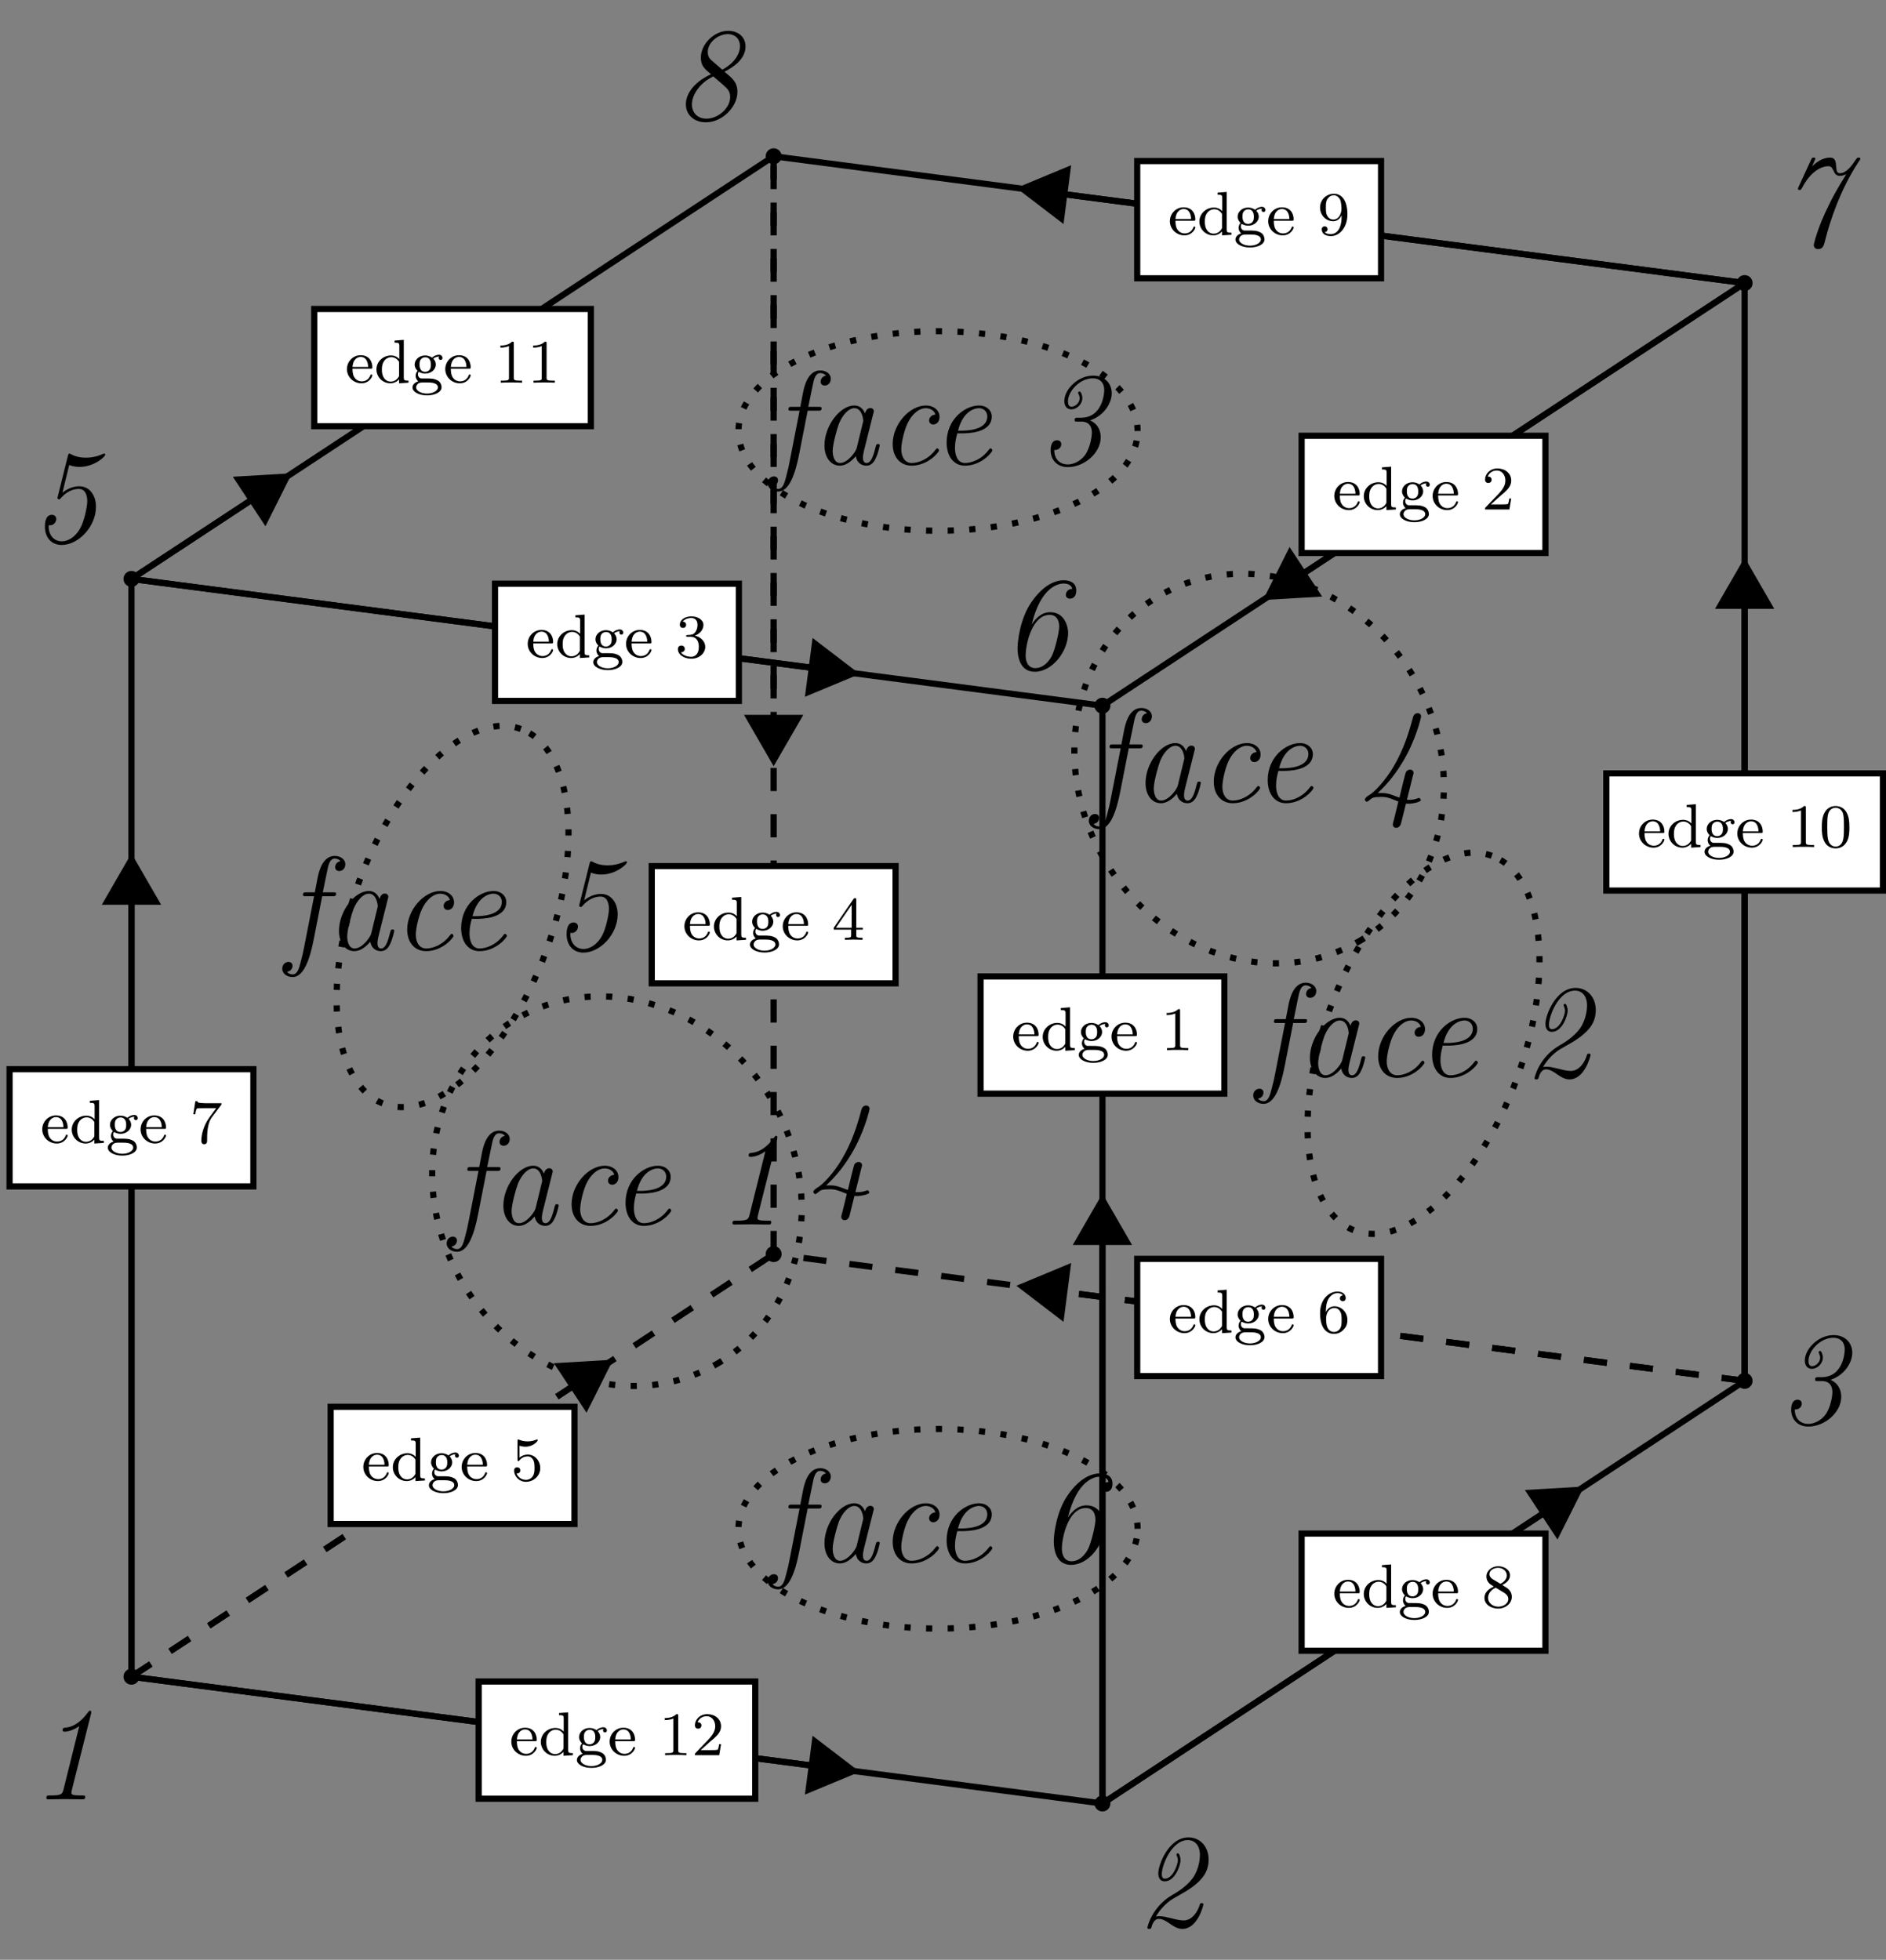 <?xml version="1.0" encoding="UTF-8"?>
<svg xmlns="http://www.w3.org/2000/svg" xmlns:xlink="http://www.w3.org/1999/xlink" width="243.506pt" height="253.023pt" viewBox="0 0 243.506 253.023" version="1.1">
<rect x="0" y="0" width="243.506" height="253.023" fill="#808080" stroke="none"/>
<defs>
<g>
<symbol overflow="visible" id="glyph0-0">
<path style="stroke:none;" d=""/>
</symbol>
<symbol overflow="visible" id="glyph0-1">
<path style="stroke:none;" d="M 3.516 -0.953 C 3.516 -0.984 3.484 -1.062 3.391 -1.062 C 3.297 -1.062 3.281 -1.016 3.266 -0.969 C 2.984 -0.188 2.297 -0.172 2.156 -0.172 C 1.797 -0.172 1.422 -0.328 1.188 -0.703 C 0.953 -1.062 0.953 -1.578 0.953 -1.812 L 3.297 -1.812 C 3.469 -1.812 3.516 -1.812 3.516 -2 C 3.516 -2.703 3.125 -3.547 2 -3.547 C 1.016 -3.547 0.234 -2.734 0.234 -1.75 C 0.234 -0.719 1.094 0.078 2.109 0.078 C 3.109 0.078 3.516 -0.766 3.516 -0.953 Z M 2.969 -2.031 L 0.953 -2.031 C 1.031 -3.141 1.703 -3.328 2 -3.328 C 2.938 -3.328 2.969 -2.203 2.969 -2.031 Z M 2.969 -2.031 "/>
</symbol>
<symbol overflow="visible" id="glyph0-2">
<path style="stroke:none;" d="M 4.422 0 L 4.422 -0.266 C 3.875 -0.266 3.812 -0.312 3.812 -0.703 L 3.812 -5.531 L 2.625 -5.438 L 2.625 -5.172 C 3.156 -5.172 3.234 -5.125 3.234 -4.734 L 3.234 -3.047 C 2.953 -3.359 2.578 -3.516 2.156 -3.516 C 1.156 -3.516 0.281 -2.734 0.281 -1.719 C 0.281 -0.734 1.078 0.078 2.078 0.078 C 2.547 0.078 2.938 -0.141 3.203 -0.422 L 3.203 0.078 Z M 3.203 -0.984 C 3.203 -0.844 3.203 -0.812 3.078 -0.656 C 2.859 -0.328 2.5 -0.141 2.125 -0.141 C 1.75 -0.141 1.438 -0.328 1.25 -0.625 C 1.031 -0.938 0.984 -1.328 0.984 -1.703 C 0.984 -2.172 1.062 -2.5 1.25 -2.766 C 1.438 -3.062 1.797 -3.297 2.203 -3.297 C 2.578 -3.297 2.969 -3.094 3.203 -2.688 Z M 3.203 -0.984 "/>
</symbol>
<symbol overflow="visible" id="glyph0-3">
<path style="stroke:none;" d="M 4.109 -3.203 C 4.109 -3.328 4 -3.609 3.656 -3.609 C 3.516 -3.609 3.125 -3.562 2.766 -3.234 C 2.562 -3.375 2.25 -3.516 1.875 -3.516 C 1.094 -3.516 0.516 -2.969 0.516 -2.344 C 0.516 -1.969 0.719 -1.688 0.891 -1.531 C 0.703 -1.328 0.641 -1.078 0.641 -0.891 C 0.641 -0.562 0.812 -0.312 0.984 -0.172 C 0.562 -0.062 0.234 0.25 0.234 0.609 C 0.234 1.188 1.062 1.641 2.109 1.641 C 3.109 1.641 3.984 1.234 3.984 0.594 C 3.984 0.172 3.734 -0.172 3.469 -0.297 C 3 -0.547 2.609 -0.547 1.828 -0.547 L 1.375 -0.547 C 1.125 -0.578 0.938 -0.781 0.938 -1.078 C 0.938 -1.266 0.984 -1.344 1.031 -1.406 C 1.375 -1.219 1.688 -1.172 1.875 -1.172 C 2.656 -1.172 3.25 -1.719 3.25 -2.344 C 3.25 -2.641 3.109 -2.906 2.922 -3.109 C 3.031 -3.203 3.297 -3.375 3.688 -3.375 C 3.656 -3.359 3.609 -3.312 3.609 -3.188 C 3.609 -3.047 3.719 -2.938 3.859 -2.938 C 3.969 -2.938 4.109 -3.016 4.109 -3.203 Z M 2.609 -2.344 C 2.609 -2.047 2.578 -1.844 2.453 -1.688 C 2.281 -1.453 2.031 -1.406 1.875 -1.406 C 1.141 -1.406 1.141 -2.172 1.141 -2.344 C 1.141 -2.641 1.172 -2.844 1.297 -3 C 1.438 -3.188 1.656 -3.281 1.875 -3.281 C 2.609 -3.281 2.609 -2.516 2.609 -2.344 Z M 3.516 0.609 C 3.516 1.031 2.906 1.406 2.109 1.406 C 1.312 1.406 0.703 1.031 0.703 0.609 C 0.703 0.438 0.844 -0.031 1.484 -0.031 L 2.25 -0.031 C 2.469 -0.031 3.516 -0.031 3.516 0.609 Z M 3.516 0.609 "/>
</symbol>
<symbol overflow="visible" id="glyph0-4">
<path style="stroke:none;" d="M 3.984 -1.312 L 3.984 -1.562 L 3.141 -1.562 L 3.141 -5.156 C 3.141 -5.312 3.141 -5.375 2.969 -5.375 C 2.875 -5.375 2.859 -5.375 2.781 -5.266 L 0.234 -1.562 L 0.234 -1.312 L 2.484 -1.312 L 2.484 -0.641 C 2.484 -0.344 2.469 -0.266 1.844 -0.266 L 1.672 -0.266 L 1.672 0 L 2.812 -0.031 L 3.953 0 L 3.953 -0.266 L 3.781 -0.266 C 3.156 -0.266 3.141 -0.344 3.141 -0.641 L 3.141 -1.312 Z M 2.547 -1.562 L 0.516 -1.562 L 2.547 -4.516 Z M 2.547 -1.562 "/>
</symbol>
<symbol overflow="visible" id="glyph0-5">
<path style="stroke:none;" d="M 3.797 -1.594 C 3.797 -2.516 3.125 -3.344 2.188 -3.344 C 1.797 -3.344 1.422 -3.219 1.109 -2.938 L 1.109 -4.484 C 1.219 -4.453 1.531 -4.359 1.875 -4.359 C 2.875 -4.359 3.469 -5.062 3.469 -5.188 C 3.469 -5.281 3.422 -5.297 3.375 -5.297 C 3.375 -5.297 3.344 -5.297 3.281 -5.266 C 2.969 -5.141 2.594 -5.047 2.172 -5.047 C 1.703 -5.047 1.312 -5.156 1.062 -5.266 C 0.984 -5.297 0.953 -5.297 0.953 -5.297 C 0.859 -5.297 0.859 -5.219 0.859 -5.062 L 0.859 -2.734 C 0.859 -2.594 0.859 -2.5 0.984 -2.5 C 1.047 -2.5 1.062 -2.531 1.109 -2.594 C 1.203 -2.703 1.5 -3.109 2.188 -3.109 C 2.625 -3.109 2.844 -2.75 2.922 -2.594 C 3.047 -2.312 3.062 -1.938 3.062 -1.641 C 3.062 -1.344 3.062 -0.906 2.844 -0.562 C 2.688 -0.312 2.359 -0.078 1.938 -0.078 C 1.422 -0.078 0.922 -0.391 0.734 -0.922 C 0.75 -0.906 0.812 -0.906 0.812 -0.906 C 1.031 -0.906 1.219 -1.047 1.219 -1.297 C 1.219 -1.594 0.984 -1.703 0.828 -1.703 C 0.672 -1.703 0.422 -1.625 0.422 -1.281 C 0.422 -0.562 1.047 0.172 1.953 0.172 C 2.953 0.172 3.797 -0.609 3.797 -1.594 Z M 3.797 -1.594 "/>
</symbol>
<symbol overflow="visible" id="glyph0-6">
<path style="stroke:none;" d="M 3.875 -1.625 C 3.875 -2.656 3.078 -3.391 2.203 -3.391 C 1.625 -3.391 1.281 -3.031 1.094 -2.641 C 1.094 -3.297 1.156 -3.875 1.438 -4.359 C 1.688 -4.766 2.094 -5.094 2.594 -5.094 C 2.75 -5.094 3.109 -5.062 3.297 -4.797 C 2.938 -4.766 2.906 -4.5 2.906 -4.422 C 2.906 -4.172 3.094 -4.047 3.281 -4.047 C 3.422 -4.047 3.656 -4.125 3.656 -4.438 C 3.656 -4.906 3.297 -5.297 2.578 -5.297 C 1.469 -5.297 0.344 -4.25 0.344 -2.531 C 0.344 -0.359 1.359 0.172 2.125 0.172 C 2.516 0.172 2.922 0.062 3.281 -0.281 C 3.609 -0.594 3.875 -0.922 3.875 -1.625 Z M 3.125 -1.625 C 3.125 -1.219 3.125 -0.875 2.969 -0.578 C 2.75 -0.219 2.484 -0.078 2.125 -0.078 C 1.703 -0.078 1.438 -0.359 1.328 -0.594 C 1.141 -0.953 1.125 -1.484 1.125 -1.797 C 1.125 -2.578 1.547 -3.172 2.172 -3.172 C 2.562 -3.172 2.812 -2.969 2.953 -2.688 C 3.125 -2.391 3.125 -2.031 3.125 -1.625 Z M 3.125 -1.625 "/>
</symbol>
<symbol overflow="visible" id="glyph0-7">
<path style="stroke:none;" d="M 3.562 0 L 3.562 -0.266 L 3.281 -0.266 C 2.531 -0.266 2.5 -0.359 2.5 -0.656 L 2.5 -5.078 C 2.5 -5.297 2.484 -5.297 2.266 -5.297 C 1.938 -4.984 1.516 -4.797 0.766 -4.797 L 0.766 -4.531 C 0.984 -4.531 1.406 -4.531 1.875 -4.734 L 1.875 -0.656 C 1.875 -0.359 1.844 -0.266 1.094 -0.266 L 0.812 -0.266 L 0.812 0 C 1.141 -0.031 1.828 -0.031 2.188 -0.031 C 2.547 -0.031 3.234 -0.031 3.562 0 Z M 3.562 0 "/>
</symbol>
<symbol overflow="visible" id="glyph0-8">
<path style="stroke:none;" d="M 3.797 -1.422 L 3.547 -1.422 C 3.531 -1.266 3.469 -0.875 3.375 -0.719 C 3.328 -0.656 2.719 -0.656 2.594 -0.656 L 1.172 -0.656 L 2.25 -1.625 C 2.375 -1.75 2.703 -2.016 2.844 -2.125 C 3.328 -2.578 3.797 -3.016 3.797 -3.734 C 3.797 -4.688 3 -5.297 2.016 -5.297 C 1.047 -5.297 0.422 -4.578 0.422 -3.859 C 0.422 -3.469 0.734 -3.422 0.844 -3.422 C 1.016 -3.422 1.266 -3.531 1.266 -3.844 C 1.266 -4.25 0.859 -4.25 0.766 -4.25 C 1 -4.844 1.531 -5.031 1.922 -5.031 C 2.656 -5.031 3.047 -4.406 3.047 -3.734 C 3.047 -2.906 2.469 -2.297 1.516 -1.344 L 0.516 -0.297 C 0.422 -0.219 0.422 -0.203 0.422 0 L 3.562 0 Z M 3.797 -1.422 "/>
</symbol>
<symbol overflow="visible" id="glyph0-9">
<path style="stroke:none;" d="M 3.875 -1.359 C 3.875 -2.031 3.344 -2.625 2.531 -2.812 C 3.156 -3.031 3.641 -3.562 3.641 -4.203 C 3.641 -4.844 2.922 -5.297 2.094 -5.297 C 1.234 -5.297 0.594 -4.844 0.594 -4.234 C 0.594 -3.938 0.781 -3.812 1 -3.812 C 1.25 -3.812 1.406 -3.984 1.406 -4.219 C 1.406 -4.516 1.141 -4.625 0.969 -4.625 C 1.312 -5.062 1.922 -5.094 2.062 -5.094 C 2.266 -5.094 2.875 -5.031 2.875 -4.203 C 2.875 -3.656 2.641 -3.312 2.531 -3.188 C 2.297 -2.938 2.109 -2.922 1.625 -2.891 C 1.469 -2.891 1.406 -2.875 1.406 -2.766 C 1.406 -2.656 1.484 -2.656 1.625 -2.656 L 2.016 -2.656 C 2.641 -2.656 3.047 -2.203 3.047 -1.359 C 3.047 -0.359 2.484 -0.078 2.062 -0.078 C 1.625 -0.078 1.016 -0.234 0.734 -0.656 C 1.031 -0.656 1.234 -0.844 1.234 -1.094 C 1.234 -1.359 1.047 -1.531 0.781 -1.531 C 0.578 -1.531 0.344 -1.406 0.344 -1.078 C 0.344 -0.328 1.156 0.172 2.078 0.172 C 3.125 0.172 3.875 -0.562 3.875 -1.359 Z M 3.875 -1.359 "/>
</symbol>
<symbol overflow="visible" id="glyph0-10">
<path style="stroke:none;" d="M 4.109 -5.125 L 2.078 -5.125 C 1.875 -5.125 1.641 -5.141 1.438 -5.156 C 1.016 -5.188 1.016 -5.266 0.984 -5.391 L 0.734 -5.391 L 0.469 -3.703 L 0.719 -3.703 C 0.734 -3.828 0.828 -4.375 0.938 -4.438 C 1.016 -4.484 1.625 -4.484 1.734 -4.484 L 3.422 -4.484 L 2.609 -3.375 C 1.703 -2.172 1.5 -0.906 1.5 -0.281 C 1.5 -0.203 1.5 0.172 1.875 0.172 C 2.25 0.172 2.25 -0.188 2.25 -0.281 L 2.25 -0.672 C 2.25 -1.812 2.453 -2.75 2.844 -3.281 L 4.031 -4.859 C 4.109 -4.938 4.109 -4.953 4.109 -5.125 Z M 4.109 -5.125 "/>
</symbol>
<symbol overflow="visible" id="glyph0-11">
<path style="stroke:none;" d="M 3.875 -1.344 C 3.875 -1.844 3.609 -2.172 3.469 -2.312 C 3.344 -2.438 3.328 -2.453 2.641 -2.875 C 3.094 -3.094 3.641 -3.484 3.641 -4.109 C 3.641 -4.875 2.859 -5.297 2.125 -5.297 C 1.281 -5.297 0.594 -4.719 0.594 -3.969 C 0.594 -3.672 0.688 -3.406 0.891 -3.172 C 1.031 -3 1.062 -2.984 1.547 -2.672 C 0.562 -2.234 0.344 -1.656 0.344 -1.219 C 0.344 -0.328 1.234 0.172 2.109 0.172 C 3.078 0.172 3.875 -0.5 3.875 -1.344 Z M 3.234 -4.109 C 3.234 -3.656 2.875 -3.266 2.406 -3.031 L 1.406 -3.625 C 1.172 -3.766 0.984 -4 0.984 -4.266 C 0.984 -4.766 1.531 -5.094 2.109 -5.094 C 2.719 -5.094 3.234 -4.672 3.234 -4.109 Z M 3.422 -1.062 C 3.422 -0.453 2.766 -0.078 2.125 -0.078 C 1.406 -0.078 0.812 -0.562 0.812 -1.219 C 0.812 -1.812 1.25 -2.281 1.797 -2.531 L 2.875 -1.875 C 3 -1.797 3.422 -1.547 3.422 -1.062 Z M 3.422 -1.062 "/>
</symbol>
<symbol overflow="visible" id="glyph0-12">
<path style="stroke:none;" d="M 3.875 -2.625 C 3.875 -4.688 2.953 -5.297 2.141 -5.297 C 1.188 -5.297 0.344 -4.562 0.344 -3.516 C 0.344 -2.5 1.125 -1.75 2.031 -1.75 C 2.594 -1.75 2.938 -2.109 3.125 -2.516 L 3.125 -2.344 C 3.125 -0.406 2.203 -0.078 1.734 -0.078 C 1.562 -0.078 1.156 -0.094 0.938 -0.344 C 1.297 -0.375 1.312 -0.641 1.312 -0.719 C 1.312 -0.953 1.125 -1.094 0.938 -1.094 C 0.797 -1.094 0.562 -1 0.562 -0.703 C 0.562 -0.156 1.016 0.172 1.75 0.172 C 2.844 0.172 3.875 -0.922 3.875 -2.625 Z M 3.109 -3.359 C 3.109 -2.719 2.766 -1.969 2.062 -1.969 C 1.688 -1.969 1.453 -2.141 1.281 -2.438 C 1.094 -2.719 1.094 -3.109 1.094 -3.516 C 1.094 -3.984 1.094 -4.312 1.312 -4.641 C 1.516 -4.938 1.766 -5.094 2.141 -5.094 C 2.672 -5.094 2.906 -4.562 2.938 -4.531 C 3.094 -4.141 3.109 -3.516 3.109 -3.359 Z M 3.109 -3.359 "/>
</symbol>
<symbol overflow="visible" id="glyph0-13">
<path style="stroke:none;" d="M 3.891 -2.547 C 3.891 -3.391 3.812 -3.906 3.547 -4.422 C 3.203 -5.125 2.547 -5.297 2.109 -5.297 C 1.109 -5.297 0.734 -4.547 0.625 -4.328 C 0.344 -3.75 0.328 -2.953 0.328 -2.547 C 0.328 -2.016 0.344 -1.219 0.734 -0.578 C 1.094 0.016 1.688 0.172 2.109 0.172 C 2.5 0.172 3.172 0.047 3.578 -0.734 C 3.875 -1.312 3.891 -2.031 3.891 -2.547 Z M 3.188 -2.641 C 3.188 -2.172 3.188 -1.453 3.094 -1 C 2.922 -0.172 2.375 -0.062 2.109 -0.062 C 1.844 -0.062 1.297 -0.188 1.125 -1.016 C 1.031 -1.469 1.031 -2.219 1.031 -2.641 C 1.031 -3.188 1.031 -3.75 1.125 -4.188 C 1.297 -5 1.906 -5.078 2.109 -5.078 C 2.375 -5.078 2.938 -4.938 3.094 -4.219 C 3.188 -3.781 3.188 -3.172 3.188 -2.641 Z M 3.188 -2.641 "/>
</symbol>
<symbol overflow="visible" id="glyph1-0">
<path style="stroke:none;" d=""/>
</symbol>
<symbol overflow="visible" id="glyph1-1">
<path style="stroke:none;" d="M 7.016 -0.312 C 7.016 -0.5 6.891 -0.5 6.594 -0.5 L 6.453 -0.5 C 5.234 -0.5 5.234 -0.656 5.234 -0.859 C 5.234 -0.859 5.234 -0.984 5.297 -1.234 L 7.766 -11.031 C 7.781 -11.109 7.797 -11.203 7.797 -11.281 C 7.797 -11.344 7.75 -11.453 7.625 -11.453 C 7.547 -11.453 7.531 -11.438 7.375 -11.234 C 6.641 -10.234 5.703 -9.359 4.438 -9.25 C 4.234 -9.219 4.094 -9.219 4.094 -8.922 C 4.094 -8.781 4.188 -8.734 4.344 -8.734 C 4.828 -8.734 5.547 -8.953 6.25 -9.453 L 4.203 -1.234 C 4.062 -0.656 3.906 -0.5 2.594 -0.5 L 2.469 -0.5 C 2.156 -0.5 2 -0.5 2 -0.172 C 2 0 2.156 0 2.266 0 L 4.438 -0.031 L 6.656 0 C 6.812 0 7.016 0 7.016 -0.312 Z M 7.016 -0.312 "/>
</symbol>
<symbol overflow="visible" id="glyph1-2">
<path style="stroke:none;" d="M 8.656 -2.812 C 8.656 -2.969 8.5 -2.969 8.438 -2.969 C 8.234 -2.969 8.234 -2.922 8.156 -2.688 C 7.891 -1.812 7.156 -0.734 6.109 -0.734 C 5.594 -0.734 5 -0.891 4.578 -1 C 3.875 -1.172 3.406 -1.281 2.969 -1.281 C 2.875 -1.281 2.656 -1.281 2.516 -1.219 C 3.391 -2.797 4.766 -3.562 4.766 -3.562 L 6.078 -4.312 C 6.516 -4.547 6.922 -4.844 7.328 -5.125 C 8.516 -6.047 9.328 -7.016 9.328 -8.594 C 9.328 -10.25 8.25 -11.453 6.719 -11.453 C 4.188 -11.453 2.828 -7.953 2.828 -6.828 C 2.828 -6.266 3.047 -5.781 3.656 -5.781 C 5.016 -5.781 5.703 -7.906 5.703 -8.5 C 5.703 -8.875 5.531 -9.406 5.359 -9.406 C 5.281 -9.406 5.172 -9.328 5.172 -9.234 C 5.172 -9.234 5.172 -9.156 5.219 -9.078 C 5.344 -8.812 5.359 -8.562 5.359 -8.5 C 5.359 -8.031 4.75 -6.125 3.672 -6.125 C 3.344 -6.125 3.281 -6.406 3.281 -6.703 C 3.281 -7.859 4.547 -11.109 6.656 -11.109 C 7.438 -11.109 8.203 -10.531 8.203 -9.172 C 8.203 -8.891 8.156 -7.453 7.281 -6.203 C 6.469 -5.078 5.078 -4.266 4.625 -4.016 C 2.047 -2.516 1.422 0.047 1.422 0.203 C 1.422 0.359 1.562 0.359 1.672 0.359 C 1.859 0.359 1.875 0.328 1.953 0.141 C 2.094 -0.406 2.375 -0.938 2.891 -0.938 C 3.438 -0.938 3.891 -0.609 4.391 -0.266 C 4.859 0.062 5.344 0.359 5.938 0.359 C 7.906 0.359 8.656 -2.672 8.656 -2.812 Z M 8.656 -2.812 "/>
</symbol>
<symbol overflow="visible" id="glyph1-3">
<path style="stroke:none;" d="M 9.516 -9.172 C 9.516 -10.406 8.641 -11.453 7.109 -11.453 C 5.109 -11.453 3.391 -9.641 3.391 -8.172 C 3.391 -7.375 3.859 -7.094 4.312 -7.094 C 4.953 -7.094 5.719 -7.719 5.719 -8.562 C 5.719 -8.906 5.531 -9.406 5.359 -9.406 C 5.281 -9.406 5.172 -9.328 5.172 -9.234 C 5.172 -9.234 5.172 -9.156 5.234 -9.062 C 5.359 -8.812 5.375 -8.609 5.375 -8.547 C 5.375 -7.922 4.781 -7.438 4.328 -7.438 C 3.938 -7.438 3.859 -7.797 3.859 -8.109 C 3.859 -9.438 5.391 -11.109 7.078 -11.109 C 7.781 -11.109 8.547 -10.734 8.547 -9.562 C 8.547 -9.312 8.391 -6.016 5.531 -6.016 L 5.141 -6.016 C 4.859 -6.016 4.719 -6.016 4.719 -5.688 C 4.719 -5.516 4.828 -5.516 5.125 -5.516 L 5.594 -5.516 C 5.844 -5.516 6.953 -5.516 6.953 -4.047 C 6.953 -3.734 6.766 -2.172 6.062 -1.188 C 5.438 -0.359 4.516 0.016 3.844 0.016 C 2.922 0.016 2.094 -0.562 2.094 -1.844 C 3 -1.844 3 -2.594 3 -2.594 C 3 -3.031 2.625 -3.109 2.469 -3.109 C 1.625 -3.109 1.625 -2.031 1.625 -1.812 C 1.625 -0.625 2.422 0.359 3.844 0.359 C 5.969 0.359 8.094 -1.469 8.094 -3.5 C 8.094 -4.094 7.906 -5.141 6.719 -5.672 C 8.594 -6.312 9.516 -7.969 9.516 -9.172 Z M 9.516 -9.172 "/>
</symbol>
<symbol overflow="visible" id="glyph1-4">
<path style="stroke:none;" d="M 7.969 -0.219 C 7.969 -0.297 7.859 -0.516 7.734 -0.516 C 7.672 -0.516 7.672 -0.5 7.578 -0.469 C 7.281 -0.359 6.922 -0.266 6.469 -0.266 C 6.391 -0.266 6.25 -0.266 6.172 -0.281 L 6.953 -3.422 C 7.016 -3.641 7.031 -3.688 7.031 -3.734 C 7.031 -4 6.812 -4.172 6.578 -4.172 C 6.453 -4.172 6.188 -4.094 6.047 -3.859 C 5.922 -3.594 5.344 -1.109 5.203 -0.547 C 4.969 -0.641 4.391 -0.859 4.156 -0.938 C 3.547 -1.141 3.266 -1.141 2.875 -1.141 C 2.578 -1.141 2.547 -1.141 2.391 -1.125 C 3.234 -1.953 4.328 -3.016 5.594 -5.109 C 7.281 -7.859 8 -10.859 8 -11.031 C 8 -11.203 7.891 -11.453 7.562 -11.453 C 7.078 -11.453 6.969 -11.016 6.906 -10.766 C 6.422 -8.953 5.766 -6.797 4.438 -4.547 C 3.469 -2.875 2 -1.25 1.219 -0.828 C 1 -0.703 0.734 -0.453 0.734 -0.297 C 0.734 -0.234 0.875 -0.016 0.984 -0.016 C 1.078 -0.016 1.312 -0.203 1.516 -0.375 C 1.672 -0.5 1.844 -0.641 2.828 -0.641 C 3.203 -0.641 3.469 -0.641 4.062 -0.438 C 4.531 -0.281 4.047 -0.438 5.062 -0.047 L 4.5 2.266 C 4.422 2.484 4.344 2.844 4.344 2.922 C 4.344 3.109 4.484 3.344 4.781 3.344 C 5.109 3.344 5.344 3.094 5.422 2.734 L 6.047 0.219 C 6.141 0.234 6.297 0.234 6.406 0.234 C 6.938 0.234 7.969 0 7.969 -0.219 Z M 7.969 -0.219 "/>
</symbol>
<symbol overflow="visible" id="glyph1-5">
<path style="stroke:none;" d="M 8.406 -4.578 C 8.406 -5.984 7.641 -7.219 6.234 -7.219 C 5.047 -7.219 4.172 -6.453 4.078 -6.391 L 4.953 -9.969 C 5.562 -9.719 6.062 -9.719 6.312 -9.719 C 8.172 -9.719 9.609 -11.047 9.609 -11.297 C 9.609 -11.422 9.516 -11.438 9.469 -11.438 C 9.469 -11.438 9.422 -11.438 9.266 -11.375 C 8.484 -11.031 7.766 -10.906 7.094 -10.906 C 6.422 -10.906 5.734 -11.047 5.188 -11.359 C 5.094 -11.406 5.031 -11.438 4.969 -11.438 C 4.875 -11.438 4.844 -11.375 4.781 -11.156 L 3.484 -5.938 C 3.469 -5.875 3.438 -5.766 3.438 -5.703 C 3.438 -5.641 3.469 -5.531 3.641 -5.531 C 3.75 -5.531 3.766 -5.562 3.859 -5.672 C 4.094 -5.938 4.922 -6.875 6.203 -6.875 C 7.156 -6.875 7.281 -5.766 7.281 -5.297 C 7.281 -4.531 6.859 -2.672 6.391 -1.828 C 5.688 -0.547 4.703 -0.109 4 -0.109 C 2.812 -0.109 2.219 -1.156 2.312 -2.188 C 2.938 -2.078 3.281 -2.625 3.281 -2.984 C 3.281 -3.516 2.766 -3.531 2.719 -3.531 C 1.812 -3.531 1.812 -2.312 1.812 -2 C 1.812 -0.688 2.578 0.359 3.984 0.359 C 6.141 0.359 8.406 -2 8.406 -4.578 Z M 8.406 -4.578 "/>
</symbol>
<symbol overflow="visible" id="glyph1-6">
<path style="stroke:none;" d="M 8.562 -4.688 C 8.562 -5.359 8.172 -7.328 6.25 -7.328 C 5.094 -7.328 4.344 -6.484 3.859 -5.75 C 5.047 -10.688 7.391 -11.031 7.953 -11.031 C 8.469 -11.031 8.969 -10.875 9.109 -10.344 C 8.266 -10.312 8.266 -9.578 8.266 -9.578 C 8.266 -9.25 8.5 -9.078 8.797 -9.078 C 8.891 -9.078 9.609 -9.078 9.609 -10.141 C 9.609 -11.203 8.703 -11.453 7.984 -11.453 C 6.984 -11.453 5.406 -10.922 3.844 -8.656 C 2.359 -6.547 2.031 -3.578 2.031 -2.688 C 2.031 -1.562 2.344 0.359 4.266 0.359 C 6.469 0.359 8.562 -2.203 8.562 -4.688 Z M 6.469 -1.703 C 6.375 -1.516 5.641 -0.109 4.328 -0.109 C 3.422 -0.109 3.078 -0.906 3.078 -1.719 C 3.078 -3.234 3.922 -6.984 6.172 -6.984 C 7.406 -6.984 7.406 -5.672 7.406 -5.438 C 7.406 -4.781 6.906 -2.625 6.469 -1.703 Z M 6.469 -1.703 "/>
</symbol>
<symbol overflow="visible" id="glyph1-7">
<path style="stroke:none;" d="M 10.562 -11.312 C 10.562 -11.453 10.422 -11.453 10.328 -11.453 C 10.172 -11.453 10.156 -11.438 9.938 -11.141 C 9.484 -10.453 8.75 -9.438 7.938 -9.438 C 7.562 -9.438 7.484 -9.656 7.438 -10.297 C 7.391 -10.906 7.359 -11.453 6.641 -11.453 C 5.75 -11.453 4.922 -10.922 4.328 -10.312 L 4.75 -11.297 C 4.75 -11.453 4.625 -11.453 4.516 -11.453 C 4.359 -11.453 4.328 -11.453 4.203 -11.188 L 2.578 -7.656 C 2.5 -7.469 2.5 -7.422 2.5 -7.422 C 2.5 -7.281 2.641 -7.281 2.719 -7.281 C 2.875 -7.281 2.891 -7.297 3.047 -7.562 C 4.078 -9.578 5.469 -10.344 6.438 -10.344 C 6.75 -10.344 6.859 -10.234 7.094 -9.766 C 7.25 -9.422 7.422 -9.094 7.922 -9.094 C 8.281 -9.094 8.609 -9.25 8.75 -9.312 C 7.484 -7.297 6.953 -6.281 6.516 -5.375 C 5.031 -2.422 4.547 -0.312 4.547 -0.156 C 4.547 0.031 4.672 0.359 5.109 0.359 C 5.734 0.359 5.859 -0.109 6.047 -0.891 C 6.625 -3.188 7.938 -7.25 10.281 -10.828 C 10.562 -11.234 10.562 -11.266 10.562 -11.312 Z M 10.562 -11.312 "/>
</symbol>
<symbol overflow="visible" id="glyph1-8">
<path style="stroke:none;" d="M 8.312 -3.562 C 8.312 -4.797 7.703 -5.297 6.641 -6.172 C 7.766 -6.75 9.359 -7.781 9.359 -9.438 C 9.359 -10.766 8.281 -11.453 7.125 -11.453 C 5.328 -11.453 3.594 -9.766 3.594 -8 C 3.594 -6.938 4.047 -6.562 4.906 -5.844 C 2.828 -4.906 1.656 -3.406 1.656 -1.969 C 1.656 -0.531 2.812 0.359 4.234 0.359 C 6.375 0.359 8.312 -1.641 8.312 -3.562 Z M 8.641 -9.469 C 8.641 -8.375 7.797 -7.203 6.359 -6.438 L 4.953 -7.656 C 4.781 -7.812 4.484 -8.094 4.484 -8.719 C 4.484 -9.953 5.812 -11.031 7.078 -11.031 C 7.938 -11.031 8.641 -10.484 8.641 -9.469 Z M 7.375 -2.891 C 7.375 -1.453 5.797 -0.109 4.312 -0.109 C 3.141 -0.109 2.438 -0.906 2.438 -1.953 C 2.438 -3.359 3.703 -4.891 5.203 -5.562 L 6.422 -4.516 C 7.062 -3.938 7.375 -3.672 7.375 -2.891 Z M 7.375 -2.891 "/>
</symbol>
<symbol overflow="visible" id="glyph1-9">
<path style="stroke:none;" d="M 7.672 -11.047 C 7.672 -11.719 7.016 -12.125 6.297 -12.125 C 4.656 -12.125 4.219 -9.891 4.094 -9.297 L 3.734 -7.422 L 2.656 -7.422 C 2.359 -7.422 2.203 -7.422 2.203 -7.094 C 2.203 -6.922 2.344 -6.922 2.625 -6.922 L 3.641 -6.922 L 2.406 -0.609 C 2.203 0.438 2.172 0.578 1.891 1.641 C 1.703 2.359 1.5 3.172 0.875 3.172 C 0.812 3.172 0.375 3.156 0.156 2.844 C 0.797 2.719 0.859 2.203 0.859 2.062 C 0.859 1.734 0.625 1.562 0.328 1.562 C -0.062 1.562 -0.469 1.875 -0.469 2.438 C -0.469 3.109 0.172 3.516 0.875 3.516 C 2.266 3.516 3.078 1.344 3.609 -1.422 L 4.688 -6.922 L 6.031 -6.922 C 6.312 -6.922 6.484 -6.922 6.484 -7.234 C 6.484 -7.422 6.375 -7.422 6.078 -7.422 L 4.766 -7.422 L 5.328 -10.156 C 5.469 -10.922 5.672 -11.781 6.297 -11.781 C 6.359 -11.781 6.781 -11.781 7.047 -11.453 C 6.453 -11.328 6.359 -10.859 6.359 -10.672 C 6.359 -10.344 6.594 -10.172 6.891 -10.172 C 7.281 -10.172 7.672 -10.484 7.672 -11.047 Z M 7.672 -11.047 "/>
</symbol>
<symbol overflow="visible" id="glyph1-10">
<path style="stroke:none;" d="M 8.828 -2.469 C 8.828 -2.625 8.672 -2.625 8.609 -2.625 C 8.406 -2.625 8.391 -2.594 8.281 -2.203 C 7.938 -0.781 7.609 -0.172 7.125 -0.172 C 6.75 -0.172 6.656 -0.531 6.656 -0.859 C 6.656 -1.125 6.734 -1.516 6.797 -1.781 L 8 -6.578 C 8.062 -6.766 8.062 -6.859 8.062 -6.859 C 8.062 -7.047 7.922 -7.266 7.609 -7.266 C 7.062 -7.266 6.938 -6.594 6.938 -6.594 L 6.922 -6.578 C 6.594 -7.391 6.016 -7.594 5.547 -7.594 C 3.672 -7.594 1.688 -4.953 1.688 -2.438 C 1.688 -0.906 2.5 0.172 3.672 0.172 C 4.375 0.172 5.078 -0.281 5.734 -1.047 C 5.922 0 6.703 0.172 7.094 0.172 C 7.766 0.172 8.109 -0.328 8.328 -0.828 C 8.625 -1.422 8.828 -2.406 8.828 -2.469 Z M 5.844 -2.078 C 5.734 -1.641 4.703 -0.172 3.703 -0.172 C 2.797 -0.172 2.75 -1.516 2.75 -1.719 C 2.75 -2.578 3.312 -4.609 3.578 -5.297 C 4.031 -6.375 4.797 -7.25 5.547 -7.25 C 6.578 -7.25 6.703 -5.719 6.703 -5.594 L 6.641 -5.359 Z M 5.844 -2.078 "/>
</symbol>
<symbol overflow="visible" id="glyph1-11">
<path style="stroke:none;" d="M 7.875 -1.812 C 7.875 -1.922 7.734 -2.062 7.625 -2.062 C 7.578 -2.062 7.562 -2.047 7.422 -1.891 C 6.516 -0.656 5.219 -0.172 4.344 -0.172 C 3.469 -0.172 3 -0.953 3 -1.969 C 3 -2.75 3.406 -4.656 3.984 -5.625 C 4.562 -6.656 5.406 -7.25 6.141 -7.25 C 6.25 -7.25 7.156 -7.25 7.406 -6.422 C 6.969 -6.406 6.594 -6.078 6.594 -5.672 C 6.594 -5.234 6.969 -5.141 7.125 -5.141 C 7.297 -5.141 7.938 -5.25 7.938 -6.141 C 7.938 -6.953 7.219 -7.594 6.172 -7.594 C 4.062 -7.594 1.891 -5.172 1.891 -2.625 C 1.891 -0.859 2.938 0.172 4.328 0.172 C 6.453 0.172 7.875 -1.562 7.875 -1.812 Z M 7.875 -1.812 "/>
</symbol>
<symbol overflow="visible" id="glyph1-12">
<path style="stroke:none;" d="M 7.875 -1.812 C 7.875 -1.922 7.734 -2.062 7.625 -2.062 C 7.578 -2.062 7.562 -2.047 7.422 -1.891 C 6.516 -0.656 5.219 -0.172 4.344 -0.172 C 3.203 -0.172 3.047 -1.531 3.047 -2.078 C 3.047 -2.844 3.172 -3.328 3.344 -4 L 3.953 -4 C 4.562 -4 7.797 -4 7.797 -6.172 C 7.797 -6.938 7.156 -7.594 6.141 -7.594 C 4.359 -7.594 1.969 -5.844 1.969 -2.812 C 1.969 -1.062 2.859 0.172 4.328 0.172 C 6.453 0.172 7.875 -1.562 7.875 -1.812 Z M 7.219 -6.188 C 7.219 -4.344 4.359 -4.344 3.812 -4.344 L 3.438 -4.344 C 4.125 -7.078 5.812 -7.25 6.125 -7.25 C 6.812 -7.25 7.219 -6.766 7.219 -6.188 Z M 7.219 -6.188 "/>
</symbol>
</g>
<clipPath id="clip1">
  <path d="M 207 99 L 243.508 99 L 243.508 115 L 207 115 Z M 207 99 "/>
</clipPath>
<clipPath id="clip2">
  <path d="M 206 99 L 243.508 99 L 243.508 116 L 206 116 Z M 206 99 "/>
</clipPath>
</defs>
<g id="surface1">
<path style="fill:none;stroke-width:0.797;stroke-linecap:butt;stroke-linejoin:miter;stroke:rgb(0%,0%,0%);stroke-opacity:1;stroke-dasharray:2.989,2.989;stroke-miterlimit:10;" d="M -82.915 -54.567 L -21.685 -14.27 " transform="matrix(1,0,0,-1,99.888,161.91)"/>
<path style="fill-rule:nonzero;fill:rgb(0%,0%,0%);fill-opacity:1;stroke-width:0.797;stroke-linecap:butt;stroke-linejoin:miter;stroke:rgb(0%,0%,0%);stroke-opacity:1;stroke-miterlimit:10;" d="M -5.088 3.14 L 0.348 0.002 L -5.085 -3.138 Z M -5.088 3.14 " transform="matrix(0.835,-0.55,-0.55,-0.835,78.203,176.181)"/>
<path style="fill:none;stroke-width:0.797;stroke-linecap:butt;stroke-linejoin:miter;stroke:rgb(0%,0%,0%);stroke-opacity:1;stroke-dasharray:2.989,2.989;stroke-miterlimit:10;" d="M 125.366 -16.371 L 32.475 -4.242 " transform="matrix(1,0,0,-1,99.888,161.91)"/>
<path style="fill-rule:nonzero;fill:rgb(0%,0%,0%);fill-opacity:1;stroke-width:0.797;stroke-linecap:butt;stroke-linejoin:miter;stroke:rgb(0%,0%,0%);stroke-opacity:1;stroke-miterlimit:10;" d="M -5.088 3.139 L 0.348 -0 L -5.088 -3.137 Z M -5.088 3.139 " transform="matrix(-0.992,-0.129,-0.129,0.992,132.365,166.151)"/>
<path style="fill:none;stroke-width:0.797;stroke-linecap:butt;stroke-linejoin:miter;stroke:rgb(0%,0%,0%);stroke-opacity:1;stroke-dasharray:2.989,2.989;stroke-miterlimit:10;" d="M -0.001 141.734 L -0.001 64.133 " transform="matrix(1,0,0,-1,99.888,161.91)"/>
<path style="fill-rule:nonzero;fill:rgb(0%,0%,0%);fill-opacity:1;stroke-width:0.797;stroke-linecap:butt;stroke-linejoin:miter;stroke:rgb(0%,0%,0%);stroke-opacity:1;stroke-miterlimit:10;" d="M -5.086 3.139 L 0.347 -0.001 L -5.086 -3.138 Z M -5.086 3.139 " transform="matrix(0,1,1,0,99.888,97.778)"/>
<path style="fill:none;stroke-width:0.797;stroke-linecap:butt;stroke-linejoin:miter;stroke:rgb(0%,0%,0%);stroke-opacity:1;stroke-miterlimit:10;" d="M -82.915 -54.567 L -82.915 50.59 " transform="matrix(1,0,0,-1,99.888,161.91)"/>
<path style="fill-rule:nonzero;fill:rgb(0%,0%,0%);fill-opacity:1;stroke-width:0.797;stroke-linecap:butt;stroke-linejoin:miter;stroke:rgb(0%,0%,0%);stroke-opacity:1;stroke-miterlimit:10;" d="M -5.088 3.138 L 0.349 0.002 L -5.088 -3.139 Z M -5.088 3.138 " transform="matrix(0,-1,-1,0,16.974,111.322)"/>
<path style="fill:none;stroke-width:0.797;stroke-linecap:butt;stroke-linejoin:miter;stroke:rgb(0%,0%,0%);stroke-opacity:1;stroke-miterlimit:10;" d="M 42.452 -70.938 L 103.678 -30.641 " transform="matrix(1,0,0,-1,99.888,161.91)"/>
<path style="fill-rule:nonzero;fill:rgb(0%,0%,0%);fill-opacity:1;stroke-width:0.797;stroke-linecap:butt;stroke-linejoin:miter;stroke:rgb(0%,0%,0%);stroke-opacity:1;stroke-miterlimit:10;" d="M -5.086 3.137 L 0.35 -0 L -5.086 -3.138 Z M -5.086 3.137 " transform="matrix(0.835,-0.55,-0.55,-0.835,203.567,192.552)"/>
<path style="fill:none;stroke-width:0.797;stroke-linecap:butt;stroke-linejoin:miter;stroke:rgb(0%,0%,0%);stroke-opacity:1;stroke-miterlimit:10;" d="M -82.915 -54.567 L 9.975 -66.695 " transform="matrix(1,0,0,-1,99.888,161.91)"/>
<path style="fill-rule:nonzero;fill:rgb(0%,0%,0%);fill-opacity:1;stroke-width:0.797;stroke-linecap:butt;stroke-linejoin:miter;stroke:rgb(0%,0%,0%);stroke-opacity:1;stroke-miterlimit:10;" d="M -5.088 3.138 L 0.349 -0.001 L -5.088 -3.138 Z M -5.088 3.138 " transform="matrix(0.992,0.129,0.129,-0.992,109.861,228.606)"/>
<path style="fill:none;stroke-width:0.797;stroke-linecap:butt;stroke-linejoin:miter;stroke:rgb(0%,0%,0%);stroke-opacity:1;stroke-miterlimit:10;" d="M 42.452 -70.938 L 42.444 6.656 " transform="matrix(1,0,0,-1,99.888,161.91)"/>
<path style="fill-rule:nonzero;fill:rgb(0%,0%,0%);fill-opacity:1;stroke-width:0.797;stroke-linecap:butt;stroke-linejoin:miter;stroke:rgb(0%,0%,0%);stroke-opacity:1;stroke-miterlimit:10;" d="M -5.087 3.139 L 0.35 0.002 L -5.088 -3.139 Z M -5.087 3.139 " transform="matrix(-0,-1,-1,0,142.334,155.252)"/>
<path style="fill:none;stroke-width:0.797;stroke-linecap:butt;stroke-linejoin:miter;stroke:rgb(0%,0%,0%);stroke-opacity:1;stroke-miterlimit:10;" d="M 125.366 -16.371 L 125.366 88.785 " transform="matrix(1,0,0,-1,99.888,161.91)"/>
<path style="fill-rule:nonzero;fill:rgb(0%,0%,0%);fill-opacity:1;stroke-width:0.797;stroke-linecap:butt;stroke-linejoin:miter;stroke:rgb(0%,0%,0%);stroke-opacity:1;stroke-miterlimit:10;" d="M -5.086 3.139 L 0.348 -0.002 L -5.086 -3.139 Z M -5.086 3.139 " transform="matrix(0,-1,-1,0,225.252,73.125)"/>
<path style="fill:none;stroke-width:0.797;stroke-linecap:butt;stroke-linejoin:miter;stroke:rgb(0%,0%,0%);stroke-opacity:1;stroke-miterlimit:10;" d="M -82.915 87.168 L 9.975 75.039 " transform="matrix(1,0,0,-1,99.888,161.91)"/>
<path style="fill-rule:nonzero;fill:rgb(0%,0%,0%);fill-opacity:1;stroke-width:0.797;stroke-linecap:butt;stroke-linejoin:miter;stroke:rgb(0%,0%,0%);stroke-opacity:1;stroke-miterlimit:10;" d="M -5.088 3.138 L 0.349 -0.001 L -5.088 -3.138 Z M -5.088 3.138 " transform="matrix(0.992,0.129,0.129,-0.992,109.861,86.872)"/>
<path style="fill:none;stroke-width:0.797;stroke-linecap:butt;stroke-linejoin:miter;stroke:rgb(0%,0%,0%);stroke-opacity:1;stroke-miterlimit:10;" d="M 125.366 125.363 L 64.135 85.07 " transform="matrix(1,0,0,-1,99.888,161.91)"/>
<path style="fill-rule:nonzero;fill:rgb(0%,0%,0%);fill-opacity:1;stroke-width:0.797;stroke-linecap:butt;stroke-linejoin:miter;stroke:rgb(0%,0%,0%);stroke-opacity:1;stroke-miterlimit:10;" d="M -5.084 3.138 L 0.346 -0 L -5.087 -3.14 Z M -5.084 3.138 " transform="matrix(-0.835,0.55,0.55,0.835,164.024,76.841)"/>
<path style="fill:none;stroke-width:0.797;stroke-linecap:butt;stroke-linejoin:miter;stroke:rgb(0%,0%,0%);stroke-opacity:1;stroke-miterlimit:10;" d="M 125.366 125.363 L 32.475 137.492 " transform="matrix(1,0,0,-1,99.888,161.91)"/>
<path style="fill-rule:nonzero;fill:rgb(0%,0%,0%);fill-opacity:1;stroke-width:0.797;stroke-linecap:butt;stroke-linejoin:miter;stroke:rgb(0%,0%,0%);stroke-opacity:1;stroke-miterlimit:10;" d="M -5.088 3.138 L 0.348 -0.001 L -5.088 -3.137 Z M -5.088 3.138 " transform="matrix(-0.992,-0.129,-0.129,0.992,132.365,24.417)"/>
<path style="fill:none;stroke-width:0.797;stroke-linecap:butt;stroke-linejoin:miter;stroke:rgb(0%,0%,0%);stroke-opacity:1;stroke-miterlimit:10;" d="M -82.915 87.168 L -63.142 100.18 " transform="matrix(1,0,0,-1,99.888,161.91)"/>
<path style="fill-rule:nonzero;fill:rgb(0%,0%,0%);fill-opacity:1;stroke-width:0.797;stroke-linecap:butt;stroke-linejoin:miter;stroke:rgb(0%,0%,0%);stroke-opacity:1;stroke-miterlimit:10;" d="M -5.086 3.137 L 0.347 0.001 L -5.086 -3.138 Z M -5.086 3.137 " transform="matrix(0.835,-0.55,-0.55,-0.835,36.746,61.731)"/>
<path style="fill:none;stroke-width:0.797;stroke-linecap:butt;stroke-linejoin:miter;stroke:rgb(0%,0%,0%);stroke-opacity:1;stroke-dasharray:2.989,2.989;stroke-miterlimit:10;" d="M -0.001 -0 L -0.001 141.734 " transform="matrix(1,0,0,-1,99.888,161.91)"/>
<path style="fill-rule:nonzero;fill:rgb(100%,100%,100%);fill-opacity:1;stroke-width:0.797;stroke-linecap:butt;stroke-linejoin:miter;stroke:rgb(0%,0%,0%);stroke-opacity:1;stroke-miterlimit:10;" d="M -15.74 34.953 L 15.741 34.953 L 15.741 50.09 L -15.74 50.09 Z M -15.74 34.953 " transform="matrix(1,0,0,-1,99.888,161.91)"/>
<g style="fill:rgb(0%,0%,0%);fill-opacity:1;">
  <use xlink:href="#glyph0-1" x="88.132" y="121.338"/>
  <use xlink:href="#glyph0-2" x="91.894" y="121.338"/>
  <use xlink:href="#glyph0-3" x="96.596" y="121.338"/>
  <use xlink:href="#glyph0-1" x="100.828" y="121.338"/>
</g>
<g style="fill:rgb(0%,0%,0%);fill-opacity:1;">
  <use xlink:href="#glyph0-4" x="107.412" y="121.338"/>
</g>
<path style="fill:none;stroke-width:0.797;stroke-linecap:butt;stroke-linejoin:miter;stroke:rgb(0%,0%,0%);stroke-opacity:1;stroke-dasharray:2.989,2.989;stroke-miterlimit:10;" d="M -82.915 -54.567 L -0.001 -0 " transform="matrix(1,0,0,-1,99.888,161.91)"/>
<path style="fill-rule:nonzero;fill:rgb(100%,100%,100%);fill-opacity:1;stroke-width:0.797;stroke-linecap:butt;stroke-linejoin:miter;stroke:rgb(0%,0%,0%);stroke-opacity:1;stroke-miterlimit:10;" d="M -57.197 -34.852 L -25.716 -34.852 L -25.716 -19.715 L -57.197 -19.715 Z M -57.197 -34.852 " transform="matrix(1,0,0,-1,99.888,161.91)"/>
<g style="fill:rgb(0%,0%,0%);fill-opacity:1;">
  <use xlink:href="#glyph0-1" x="46.676" y="191.141"/>
  <use xlink:href="#glyph0-2" x="50.438" y="191.141"/>
  <use xlink:href="#glyph0-3" x="55.14" y="191.141"/>
  <use xlink:href="#glyph0-1" x="59.372" y="191.141"/>
</g>
<g style="fill:rgb(0%,0%,0%);fill-opacity:1;">
  <use xlink:href="#glyph0-5" x="65.956" y="191.141"/>
</g>
<path style="fill:none;stroke-width:0.797;stroke-linecap:butt;stroke-linejoin:miter;stroke:rgb(0%,0%,0%);stroke-opacity:1;stroke-dasharray:2.989,2.989;stroke-miterlimit:10;" d="M 125.366 -16.371 L -0.001 -0 " transform="matrix(1,0,0,-1,99.888,161.91)"/>
<path style="fill-rule:nonzero;fill:rgb(100%,100%,100%);fill-opacity:1;stroke-width:0.797;stroke-linecap:butt;stroke-linejoin:miter;stroke:rgb(0%,0%,0%);stroke-opacity:1;stroke-miterlimit:10;" d="M 46.94 -15.754 L 78.424 -15.754 L 78.424 -0.617 L 46.94 -0.617 Z M 46.94 -15.754 " transform="matrix(1,0,0,-1,99.888,161.91)"/>
<g style="fill:rgb(0%,0%,0%);fill-opacity:1;">
  <use xlink:href="#glyph0-1" x="150.813" y="172.043"/>
  <use xlink:href="#glyph0-2" x="154.575" y="172.043"/>
  <use xlink:href="#glyph0-3" x="159.277" y="172.043"/>
  <use xlink:href="#glyph0-1" x="163.509" y="172.043"/>
</g>
<g style="fill:rgb(0%,0%,0%);fill-opacity:1;">
  <use xlink:href="#glyph0-6" x="170.093" y="172.043"/>
</g>
<path style="fill:none;stroke-width:0.797;stroke-linecap:butt;stroke-linejoin:miter;stroke:rgb(0%,0%,0%);stroke-opacity:1;stroke-miterlimit:10;" d="M 42.452 -70.938 L 42.452 70.797 " transform="matrix(1,0,0,-1,99.888,161.91)"/>
<path style="fill-rule:nonzero;fill:rgb(100%,100%,100%);fill-opacity:1;stroke-width:0.797;stroke-linecap:butt;stroke-linejoin:miter;stroke:rgb(0%,0%,0%);stroke-opacity:1;stroke-miterlimit:10;" d="M 26.71 20.711 L 58.19 20.711 L 58.19 35.844 L 26.71 35.844 Z M 26.71 20.711 " transform="matrix(1,0,0,-1,99.888,161.91)"/>
<g style="fill:rgb(0%,0%,0%);fill-opacity:1;">
  <use xlink:href="#glyph0-1" x="130.582" y="135.582"/>
  <use xlink:href="#glyph0-2" x="134.344" y="135.582"/>
  <use xlink:href="#glyph0-3" x="139.046" y="135.582"/>
  <use xlink:href="#glyph0-1" x="143.278" y="135.582"/>
</g>
<g style="fill:rgb(0%,0%,0%);fill-opacity:1;">
  <use xlink:href="#glyph0-7" x="149.862" y="135.582"/>
</g>
<path style="fill:none;stroke-width:0.797;stroke-linecap:butt;stroke-linejoin:miter;stroke:rgb(0%,0%,0%);stroke-opacity:1;stroke-miterlimit:10;" d="M 42.452 70.797 L 125.366 125.363 " transform="matrix(1,0,0,-1,99.888,161.91)"/>
<path style="fill-rule:nonzero;fill:rgb(100%,100%,100%);fill-opacity:1;stroke-width:0.797;stroke-linecap:butt;stroke-linejoin:miter;stroke:rgb(0%,0%,0%);stroke-opacity:1;stroke-miterlimit:10;" d="M 68.167 90.512 L 99.647 90.512 L 99.647 105.648 L 68.167 105.648 Z M 68.167 90.512 " transform="matrix(1,0,0,-1,99.888,161.91)"/>
<g style="fill:rgb(0%,0%,0%);fill-opacity:1;">
  <use xlink:href="#glyph0-1" x="172.038" y="65.779"/>
  <use xlink:href="#glyph0-2" x="175.8" y="65.779"/>
  <use xlink:href="#glyph0-3" x="180.502" y="65.779"/>
  <use xlink:href="#glyph0-1" x="184.734" y="65.779"/>
</g>
<g style="fill:rgb(0%,0%,0%);fill-opacity:1;">
  <use xlink:href="#glyph0-8" x="191.318" y="65.779"/>
</g>
<path style="fill:none;stroke-width:0.797;stroke-linecap:butt;stroke-linejoin:miter;stroke:rgb(0%,0%,0%);stroke-opacity:1;stroke-miterlimit:10;" d="M -82.915 87.168 L 42.452 70.797 " transform="matrix(1,0,0,-1,99.888,161.91)"/>
<path style="fill-rule:nonzero;fill:rgb(100%,100%,100%);fill-opacity:1;stroke-width:0.797;stroke-linecap:butt;stroke-linejoin:miter;stroke:rgb(0%,0%,0%);stroke-opacity:1;stroke-miterlimit:10;" d="M -35.974 71.414 L -4.49 71.414 L -4.49 86.551 L -35.974 86.551 Z M -35.974 71.414 " transform="matrix(1,0,0,-1,99.888,161.91)"/>
<g style="fill:rgb(0%,0%,0%);fill-opacity:1;">
  <use xlink:href="#glyph0-1" x="67.901" y="84.877"/>
  <use xlink:href="#glyph0-2" x="71.663" y="84.877"/>
  <use xlink:href="#glyph0-3" x="76.365" y="84.877"/>
  <use xlink:href="#glyph0-1" x="80.597" y="84.877"/>
</g>
<g style="fill:rgb(0%,0%,0%);fill-opacity:1;">
  <use xlink:href="#glyph0-9" x="87.181" y="84.877"/>
</g>
<path style="fill:none;stroke-width:0.797;stroke-linecap:butt;stroke-linejoin:miter;stroke:rgb(0%,0%,0%);stroke-opacity:1;stroke-miterlimit:10;" d="M -82.915 -54.567 L -82.915 87.168 " transform="matrix(1,0,0,-1,99.888,161.91)"/>
<path style="fill-rule:nonzero;fill:rgb(100%,100%,100%);fill-opacity:1;stroke-width:0.797;stroke-linecap:butt;stroke-linejoin:miter;stroke:rgb(0%,0%,0%);stroke-opacity:1;stroke-miterlimit:10;" d="M -98.654 8.734 L -67.173 8.734 L -67.173 23.867 L -98.654 23.867 Z M -98.654 8.734 " transform="matrix(1,0,0,-1,99.888,161.91)"/>
<g style="fill:rgb(0%,0%,0%);fill-opacity:1;">
  <use xlink:href="#glyph0-1" x="5.22" y="147.558"/>
  <use xlink:href="#glyph0-2" x="8.982" y="147.558"/>
  <use xlink:href="#glyph0-3" x="13.684" y="147.558"/>
  <use xlink:href="#glyph0-1" x="17.916" y="147.558"/>
</g>
<g style="fill:rgb(0%,0%,0%);fill-opacity:1;">
  <use xlink:href="#glyph0-10" x="24.492" y="147.558"/>
</g>
<path style="fill:none;stroke-width:0.797;stroke-linecap:butt;stroke-linejoin:miter;stroke:rgb(0%,0%,0%);stroke-opacity:1;stroke-miterlimit:10;" d="M 42.452 -70.938 L 125.366 -16.371 " transform="matrix(1,0,0,-1,99.888,161.91)"/>
<path style="fill-rule:nonzero;fill:rgb(100%,100%,100%);fill-opacity:1;stroke-width:0.797;stroke-linecap:butt;stroke-linejoin:miter;stroke:rgb(0%,0%,0%);stroke-opacity:1;stroke-miterlimit:10;" d="M 68.167 -51.219 L 99.647 -51.219 L 99.647 -36.086 L 68.167 -36.086 Z M 68.167 -51.219 " transform="matrix(1,0,0,-1,99.888,161.91)"/>
<g style="fill:rgb(0%,0%,0%);fill-opacity:1;">
  <use xlink:href="#glyph0-1" x="172.038" y="207.511"/>
  <use xlink:href="#glyph0-2" x="175.8" y="207.511"/>
  <use xlink:href="#glyph0-3" x="180.502" y="207.511"/>
  <use xlink:href="#glyph0-1" x="184.734" y="207.511"/>
</g>
<g style="fill:rgb(0%,0%,0%);fill-opacity:1;">
  <use xlink:href="#glyph0-11" x="191.318" y="207.511"/>
</g>
<path style="fill:none;stroke-width:0.797;stroke-linecap:butt;stroke-linejoin:miter;stroke:rgb(0%,0%,0%);stroke-opacity:1;stroke-miterlimit:10;" d="M 125.366 125.363 L -0.001 141.734 " transform="matrix(1,0,0,-1,99.888,161.91)"/>
<path style="fill-rule:nonzero;fill:rgb(100%,100%,100%);fill-opacity:1;stroke-width:0.797;stroke-linecap:butt;stroke-linejoin:miter;stroke:rgb(0%,0%,0%);stroke-opacity:1;stroke-miterlimit:10;" d="M 46.94 125.98 L 78.424 125.98 L 78.424 141.117 L 46.94 141.117 Z M 46.94 125.98 " transform="matrix(1,0,0,-1,99.888,161.91)"/>
<g style="fill:rgb(0%,0%,0%);fill-opacity:1;">
  <use xlink:href="#glyph0-1" x="150.813" y="30.311"/>
  <use xlink:href="#glyph0-2" x="154.575" y="30.311"/>
  <use xlink:href="#glyph0-3" x="159.277" y="30.311"/>
  <use xlink:href="#glyph0-1" x="163.509" y="30.311"/>
</g>
<g style="fill:rgb(0%,0%,0%);fill-opacity:1;">
  <use xlink:href="#glyph0-12" x="170.093" y="30.311"/>
</g>
<path style="fill:none;stroke-width:0.797;stroke-linecap:butt;stroke-linejoin:miter;stroke:rgb(0%,0%,0%);stroke-opacity:1;stroke-miterlimit:10;" d="M 125.366 -16.371 L 125.366 125.363 " transform="matrix(1,0,0,-1,99.888,161.91)"/>
<g clip-path="url(#clip1)" clip-rule="nonzero">
<path style=" stroke:none;fill-rule:nonzero;fill:rgb(100%,100%,100%);fill-opacity:1;" d="M 207.395 114.98 L 243.109 114.98 L 243.109 99.848 L 207.395 99.848 Z M 207.395 114.98 "/>
</g>
<g clip-path="url(#clip2)" clip-rule="nonzero">
<path style="fill:none;stroke-width:0.797;stroke-linecap:butt;stroke-linejoin:miter;stroke:rgb(0%,0%,0%);stroke-opacity:1;stroke-miterlimit:10;" d="M 107.507 46.93 L 143.221 46.93 L 143.221 62.062 L 107.507 62.062 Z M 107.507 46.93 " transform="matrix(1,0,0,-1,99.888,161.91)"/>
</g>
<g style="fill:rgb(0%,0%,0%);fill-opacity:1;">
  <use xlink:href="#glyph0-1" x="211.378" y="109.362"/>
  <use xlink:href="#glyph0-2" x="215.14" y="109.362"/>
  <use xlink:href="#glyph0-3" x="219.842" y="109.362"/>
  <use xlink:href="#glyph0-1" x="224.074" y="109.362"/>
</g>
<g style="fill:rgb(0%,0%,0%);fill-opacity:1;">
  <use xlink:href="#glyph0-7" x="230.658" y="109.362"/>
  <use xlink:href="#glyph0-13" x="234.89" y="109.362"/>
</g>
<path style="fill:none;stroke-width:0.797;stroke-linecap:butt;stroke-linejoin:miter;stroke:rgb(0%,0%,0%);stroke-opacity:1;stroke-miterlimit:10;" d="M -82.915 87.168 L -0.001 141.734 " transform="matrix(1,0,0,-1,99.888,161.91)"/>
<path style="fill-rule:nonzero;fill:rgb(100%,100%,100%);fill-opacity:1;stroke-width:0.797;stroke-linecap:butt;stroke-linejoin:miter;stroke:rgb(0%,0%,0%);stroke-opacity:1;stroke-miterlimit:10;" d="M -59.314 106.883 L -23.599 106.883 L -23.599 122.019 L -59.314 122.019 Z M -59.314 106.883 " transform="matrix(1,0,0,-1,99.888,161.91)"/>
<g style="fill:rgb(0%,0%,0%);fill-opacity:1;">
  <use xlink:href="#glyph0-1" x="44.56" y="49.409"/>
  <use xlink:href="#glyph0-2" x="48.322" y="49.409"/>
  <use xlink:href="#glyph0-3" x="53.024" y="49.409"/>
  <use xlink:href="#glyph0-1" x="57.256" y="49.409"/>
</g>
<g style="fill:rgb(0%,0%,0%);fill-opacity:1;">
  <use xlink:href="#glyph0-7" x="63.84" y="49.409"/>
  <use xlink:href="#glyph0-7" x="68.072" y="49.409"/>
</g>
<path style="fill:none;stroke-width:0.797;stroke-linecap:butt;stroke-linejoin:miter;stroke:rgb(0%,0%,0%);stroke-opacity:1;stroke-miterlimit:10;" d="M -82.915 -54.567 L 42.452 -70.938 " transform="matrix(1,0,0,-1,99.888,161.91)"/>
<path style="fill-rule:nonzero;fill:rgb(100%,100%,100%);fill-opacity:1;stroke-width:0.797;stroke-linecap:butt;stroke-linejoin:miter;stroke:rgb(0%,0%,0%);stroke-opacity:1;stroke-miterlimit:10;" d="M -38.087 -70.32 L -2.376 -70.32 L -2.376 -55.184 L -38.087 -55.184 Z M -38.087 -70.32 " transform="matrix(1,0,0,-1,99.888,161.91)"/>
<g style="fill:rgb(0%,0%,0%);fill-opacity:1;">
  <use xlink:href="#glyph0-1" x="65.785" y="226.609"/>
  <use xlink:href="#glyph0-2" x="69.547" y="226.609"/>
  <use xlink:href="#glyph0-3" x="74.249" y="226.609"/>
  <use xlink:href="#glyph0-1" x="78.481" y="226.609"/>
</g>
<g style="fill:rgb(0%,0%,0%);fill-opacity:1;">
  <use xlink:href="#glyph0-7" x="85.065" y="226.609"/>
  <use xlink:href="#glyph0-8" x="89.297" y="226.609"/>
</g>
<g style="fill:rgb(0%,0%,0%);fill-opacity:1;">
  <use xlink:href="#glyph1-1" x="3.985" y="232.307"/>
</g>
<g style="fill:rgb(0%,0%,0%);fill-opacity:1;">
  <use xlink:href="#glyph1-2" x="146.721" y="248.677"/>
</g>
<g style="fill:rgb(0%,0%,0%);fill-opacity:1;">
  <use xlink:href="#glyph1-3" x="229.634" y="183.823"/>
</g>
<g style="fill:rgb(0%,0%,0%);fill-opacity:1;">
  <use xlink:href="#glyph1-4" x="104.271" y="154.187"/>
</g>
<g style="fill:rgb(0%,0%,0%);fill-opacity:1;">
  <use xlink:href="#glyph1-5" x="3.985" y="69.999"/>
</g>
<g style="fill:rgb(0%,0%,0%);fill-opacity:1;">
  <use xlink:href="#glyph1-6" x="129.347" y="86.369"/>
</g>
<g style="fill:rgb(0%,0%,0%);fill-opacity:1;">
  <use xlink:href="#glyph1-7" x="229.634" y="31.802"/>
</g>
<g style="fill:rgb(0%,0%,0%);fill-opacity:1;">
  <use xlink:href="#glyph1-8" x="86.897" y="15.433"/>
</g>
<path style="fill:none;stroke-width:0.797;stroke-linecap:butt;stroke-linejoin:miter;stroke:rgb(0%,0%,0%);stroke-opacity:1;stroke-dasharray:0.797,1.993;stroke-miterlimit:10;" d="M -7.349 -14.195 C 3.741 -7.793 6.964 7.387 -0.15 19.711 C -7.267 32.031 -22.025 36.832 -33.115 30.426 C -44.204 24.023 -47.427 8.844 -40.314 -3.477 C -33.197 -15.801 -18.439 -20.602 -7.349 -14.195 Z M -7.349 -14.195 " transform="matrix(1,0,0,-1,99.888,161.91)"/>
<g style="fill:rgb(0%,0%,0%);fill-opacity:1;">
  <use xlink:href="#glyph1-9" x="58.137" y="158.098"/>
  <use xlink:href="#glyph1-10" x="63.302" y="158.098"/>
  <use xlink:href="#glyph1-11" x="71.909" y="158.098"/>
</g>
<g style="fill:rgb(0%,0%,0%);fill-opacity:1;">
  <use xlink:href="#glyph1-12" x="78.796" y="158.098"/>
</g>
<g style="fill:rgb(0%,0%,0%);fill-opacity:1;">
  <use xlink:href="#glyph1-1" x="92.568" y="158.098"/>
</g>
<path style="fill:none;stroke-width:0.797;stroke-linecap:butt;stroke-linejoin:miter;stroke:rgb(0%,0%,0%);stroke-opacity:1;stroke-dasharray:0.797,1.993;stroke-miterlimit:10;" d="M 92.717 51.422 C 86.034 53.855 76.671 44.992 71.803 31.621 C 66.936 18.25 68.409 5.437 75.096 3.004 C 81.78 0.57 91.147 9.437 96.01 22.808 C 100.878 36.18 99.405 48.992 92.717 51.422 Z M 92.717 51.422 " transform="matrix(1,0,0,-1,99.888,161.91)"/>
<g style="fill:rgb(0%,0%,0%);fill-opacity:1;">
  <use xlink:href="#glyph1-9" x="162.275" y="139"/>
  <use xlink:href="#glyph1-10" x="167.44" y="139"/>
  <use xlink:href="#glyph1-11" x="176.047" y="139"/>
</g>
<g style="fill:rgb(0%,0%,0%);fill-opacity:1;">
  <use xlink:href="#glyph1-12" x="182.934" y="139"/>
</g>
<g style="fill:rgb(0%,0%,0%);fill-opacity:1;">
  <use xlink:href="#glyph1-2" x="196.706" y="139"/>
</g>
<path style="fill:none;stroke-width:0.797;stroke-linecap:butt;stroke-linejoin:miter;stroke:rgb(0%,0%,0%);stroke-opacity:1;stroke-dasharray:0.797,1.993;stroke-miterlimit:10;" d="M 46.987 106.265 C 46.987 113.379 35.456 119.148 21.225 119.148 C 6.995 119.148 -4.54 113.379 -4.54 106.265 C -4.54 99.152 6.995 93.383 21.225 93.383 C 35.456 93.383 46.987 99.152 46.987 106.265 Z M 46.987 106.265 " transform="matrix(1,0,0,-1,99.888,161.91)"/>
<g style="fill:rgb(0%,0%,0%);fill-opacity:1;">
  <use xlink:href="#glyph1-9" x="99.594" y="59.949"/>
  <use xlink:href="#glyph1-10" x="104.759" y="59.949"/>
  <use xlink:href="#glyph1-11" x="113.366" y="59.949"/>
</g>
<g style="fill:rgb(0%,0%,0%);fill-opacity:1;">
  <use xlink:href="#glyph1-12" x="120.253" y="59.949"/>
</g>
<g style="fill:rgb(0%,0%,0%);fill-opacity:1;">
  <use xlink:href="#glyph1-3" x="134.025" y="59.949"/>
</g>
<path style="fill:none;stroke-width:0.797;stroke-linecap:butt;stroke-linejoin:miter;stroke:rgb(0%,0%,0%);stroke-opacity:1;stroke-dasharray:0.797,1.993;stroke-miterlimit:10;" d="M 75.565 40.371 C 86.655 46.773 89.878 61.953 82.764 74.277 C 75.647 86.597 60.889 91.398 49.8 84.996 C 38.71 78.59 35.487 63.41 42.6 51.09 C 49.717 38.765 64.475 33.969 75.565 40.371 Z M 75.565 40.371 " transform="matrix(1,0,0,-1,99.888,161.91)"/>
<g style="fill:rgb(0%,0%,0%);fill-opacity:1;">
  <use xlink:href="#glyph1-9" x="141.05" y="103.532"/>
  <use xlink:href="#glyph1-10" x="146.215" y="103.532"/>
  <use xlink:href="#glyph1-11" x="154.822" y="103.532"/>
</g>
<g style="fill:rgb(0%,0%,0%);fill-opacity:1;">
  <use xlink:href="#glyph1-12" x="161.709" y="103.532"/>
</g>
<g style="fill:rgb(0%,0%,0%);fill-opacity:1;">
  <use xlink:href="#glyph1-4" x="175.481" y="103.532"/>
</g>
<path style="fill:none;stroke-width:0.797;stroke-linecap:butt;stroke-linejoin:miter;stroke:rgb(0%,0%,0%);stroke-opacity:1;stroke-dasharray:0.797,1.993;stroke-miterlimit:10;" d="M -32.646 67.793 C -39.329 70.226 -48.697 61.359 -53.564 47.988 C -58.427 34.617 -56.954 21.808 -50.267 19.375 C -43.583 16.941 -34.22 25.808 -29.353 39.18 C -24.486 52.551 -25.958 65.359 -32.646 67.793 Z M -32.646 67.793 " transform="matrix(1,0,0,-1,99.888,161.91)"/>
<g style="fill:rgb(0%,0%,0%);fill-opacity:1;">
  <use xlink:href="#glyph1-9" x="36.912" y="122.63"/>
  <use xlink:href="#glyph1-10" x="42.077" y="122.63"/>
  <use xlink:href="#glyph1-11" x="50.684" y="122.63"/>
</g>
<g style="fill:rgb(0%,0%,0%);fill-opacity:1;">
  <use xlink:href="#glyph1-12" x="57.571" y="122.63"/>
</g>
<g style="fill:rgb(0%,0%,0%);fill-opacity:1;">
  <use xlink:href="#glyph1-5" x="71.343" y="122.63"/>
</g>
<path style="fill:none;stroke-width:0.797;stroke-linecap:butt;stroke-linejoin:miter;stroke:rgb(0%,0%,0%);stroke-opacity:1;stroke-dasharray:0.797,1.993;stroke-miterlimit:10;" d="M 46.987 -35.469 C 46.987 -28.356 35.456 -22.586 21.225 -22.586 C 6.995 -22.586 -4.54 -28.356 -4.54 -35.469 C -4.54 -42.582 6.995 -48.352 21.225 -48.352 C 35.456 -48.352 46.987 -42.582 46.987 -35.469 Z M 46.987 -35.469 " transform="matrix(1,0,0,-1,99.888,161.91)"/>
<g style="fill:rgb(0%,0%,0%);fill-opacity:1;">
  <use xlink:href="#glyph1-9" x="99.594" y="201.681"/>
  <use xlink:href="#glyph1-10" x="104.759" y="201.681"/>
  <use xlink:href="#glyph1-11" x="113.366" y="201.681"/>
</g>
<g style="fill:rgb(0%,0%,0%);fill-opacity:1;">
  <use xlink:href="#glyph1-12" x="120.253" y="201.681"/>
</g>
<g style="fill:rgb(0%,0%,0%);fill-opacity:1;">
  <use xlink:href="#glyph1-6" x="134.025" y="201.681"/>
</g>
<path style=" stroke:none;fill-rule:nonzero;fill:rgb(0%,0%,0%);fill-opacity:1;" d="M 18.004 216.477 C 18.004 215.906 17.543 215.445 16.973 215.445 C 16.406 215.445 15.945 215.906 15.945 216.477 C 15.945 217.047 16.406 217.508 16.973 217.508 C 17.543 217.508 18.004 217.047 18.004 216.477 Z M 18.004 216.477 "/>
<path style=" stroke:none;fill-rule:nonzero;fill:rgb(0%,0%,0%);fill-opacity:1;" d="M 143.367 232.848 C 143.367 232.277 142.906 231.816 142.34 231.816 C 141.77 231.816 141.309 232.277 141.309 232.848 C 141.309 233.414 141.77 233.879 142.34 233.879 C 142.906 233.879 143.367 233.414 143.367 232.848 Z M 143.367 232.848 "/>
<path style=" stroke:none;fill-rule:nonzero;fill:rgb(0%,0%,0%);fill-opacity:1;" d="M 226.281 178.281 C 226.281 177.711 225.82 177.25 225.254 177.25 C 224.684 177.25 224.223 177.711 224.223 178.281 C 224.223 178.848 224.684 179.312 225.254 179.312 C 225.82 179.312 226.281 178.848 226.281 178.281 Z M 226.281 178.281 "/>
<path style=" stroke:none;fill-rule:nonzero;fill:rgb(0%,0%,0%);fill-opacity:1;" d="M 100.918 161.91 C 100.918 161.34 100.457 160.879 99.887 160.879 C 99.32 160.879 98.859 161.34 98.859 161.91 C 98.859 162.48 99.32 162.941 99.887 162.941 C 100.457 162.941 100.918 162.48 100.918 161.91 Z M 100.918 161.91 "/>
<path style=" stroke:none;fill-rule:nonzero;fill:rgb(0%,0%,0%);fill-opacity:1;" d="M 18.004 74.742 C 18.004 74.172 17.543 73.711 16.973 73.711 C 16.406 73.711 15.945 74.172 15.945 74.742 C 15.945 75.312 16.406 75.773 16.973 75.773 C 17.543 75.773 18.004 75.312 18.004 74.742 Z M 18.004 74.742 "/>
<path style=" stroke:none;fill-rule:nonzero;fill:rgb(0%,0%,0%);fill-opacity:1;" d="M 143.367 91.113 C 143.367 90.543 142.906 90.082 142.34 90.082 C 141.77 90.082 141.309 90.543 141.309 91.113 C 141.309 91.684 141.77 92.145 142.34 92.145 C 142.906 92.145 143.367 91.684 143.367 91.113 Z M 143.367 91.113 "/>
<path style=" stroke:none;fill-rule:nonzero;fill:rgb(0%,0%,0%);fill-opacity:1;" d="M 226.281 36.547 C 226.281 35.977 225.82 35.516 225.254 35.516 C 224.684 35.516 224.223 35.977 224.223 36.547 C 224.223 37.113 224.684 37.578 225.254 37.578 C 225.82 37.578 226.281 37.113 226.281 36.547 Z M 226.281 36.547 "/>
<path style=" stroke:none;fill-rule:nonzero;fill:rgb(0%,0%,0%);fill-opacity:1;" d="M 100.918 20.176 C 100.918 19.605 100.457 19.145 99.887 19.145 C 99.32 19.145 98.859 19.605 98.859 20.176 C 98.859 20.746 99.32 21.207 99.887 21.207 C 100.457 21.207 100.918 20.746 100.918 20.176 Z M 100.918 20.176 "/>
</g>
</svg>
